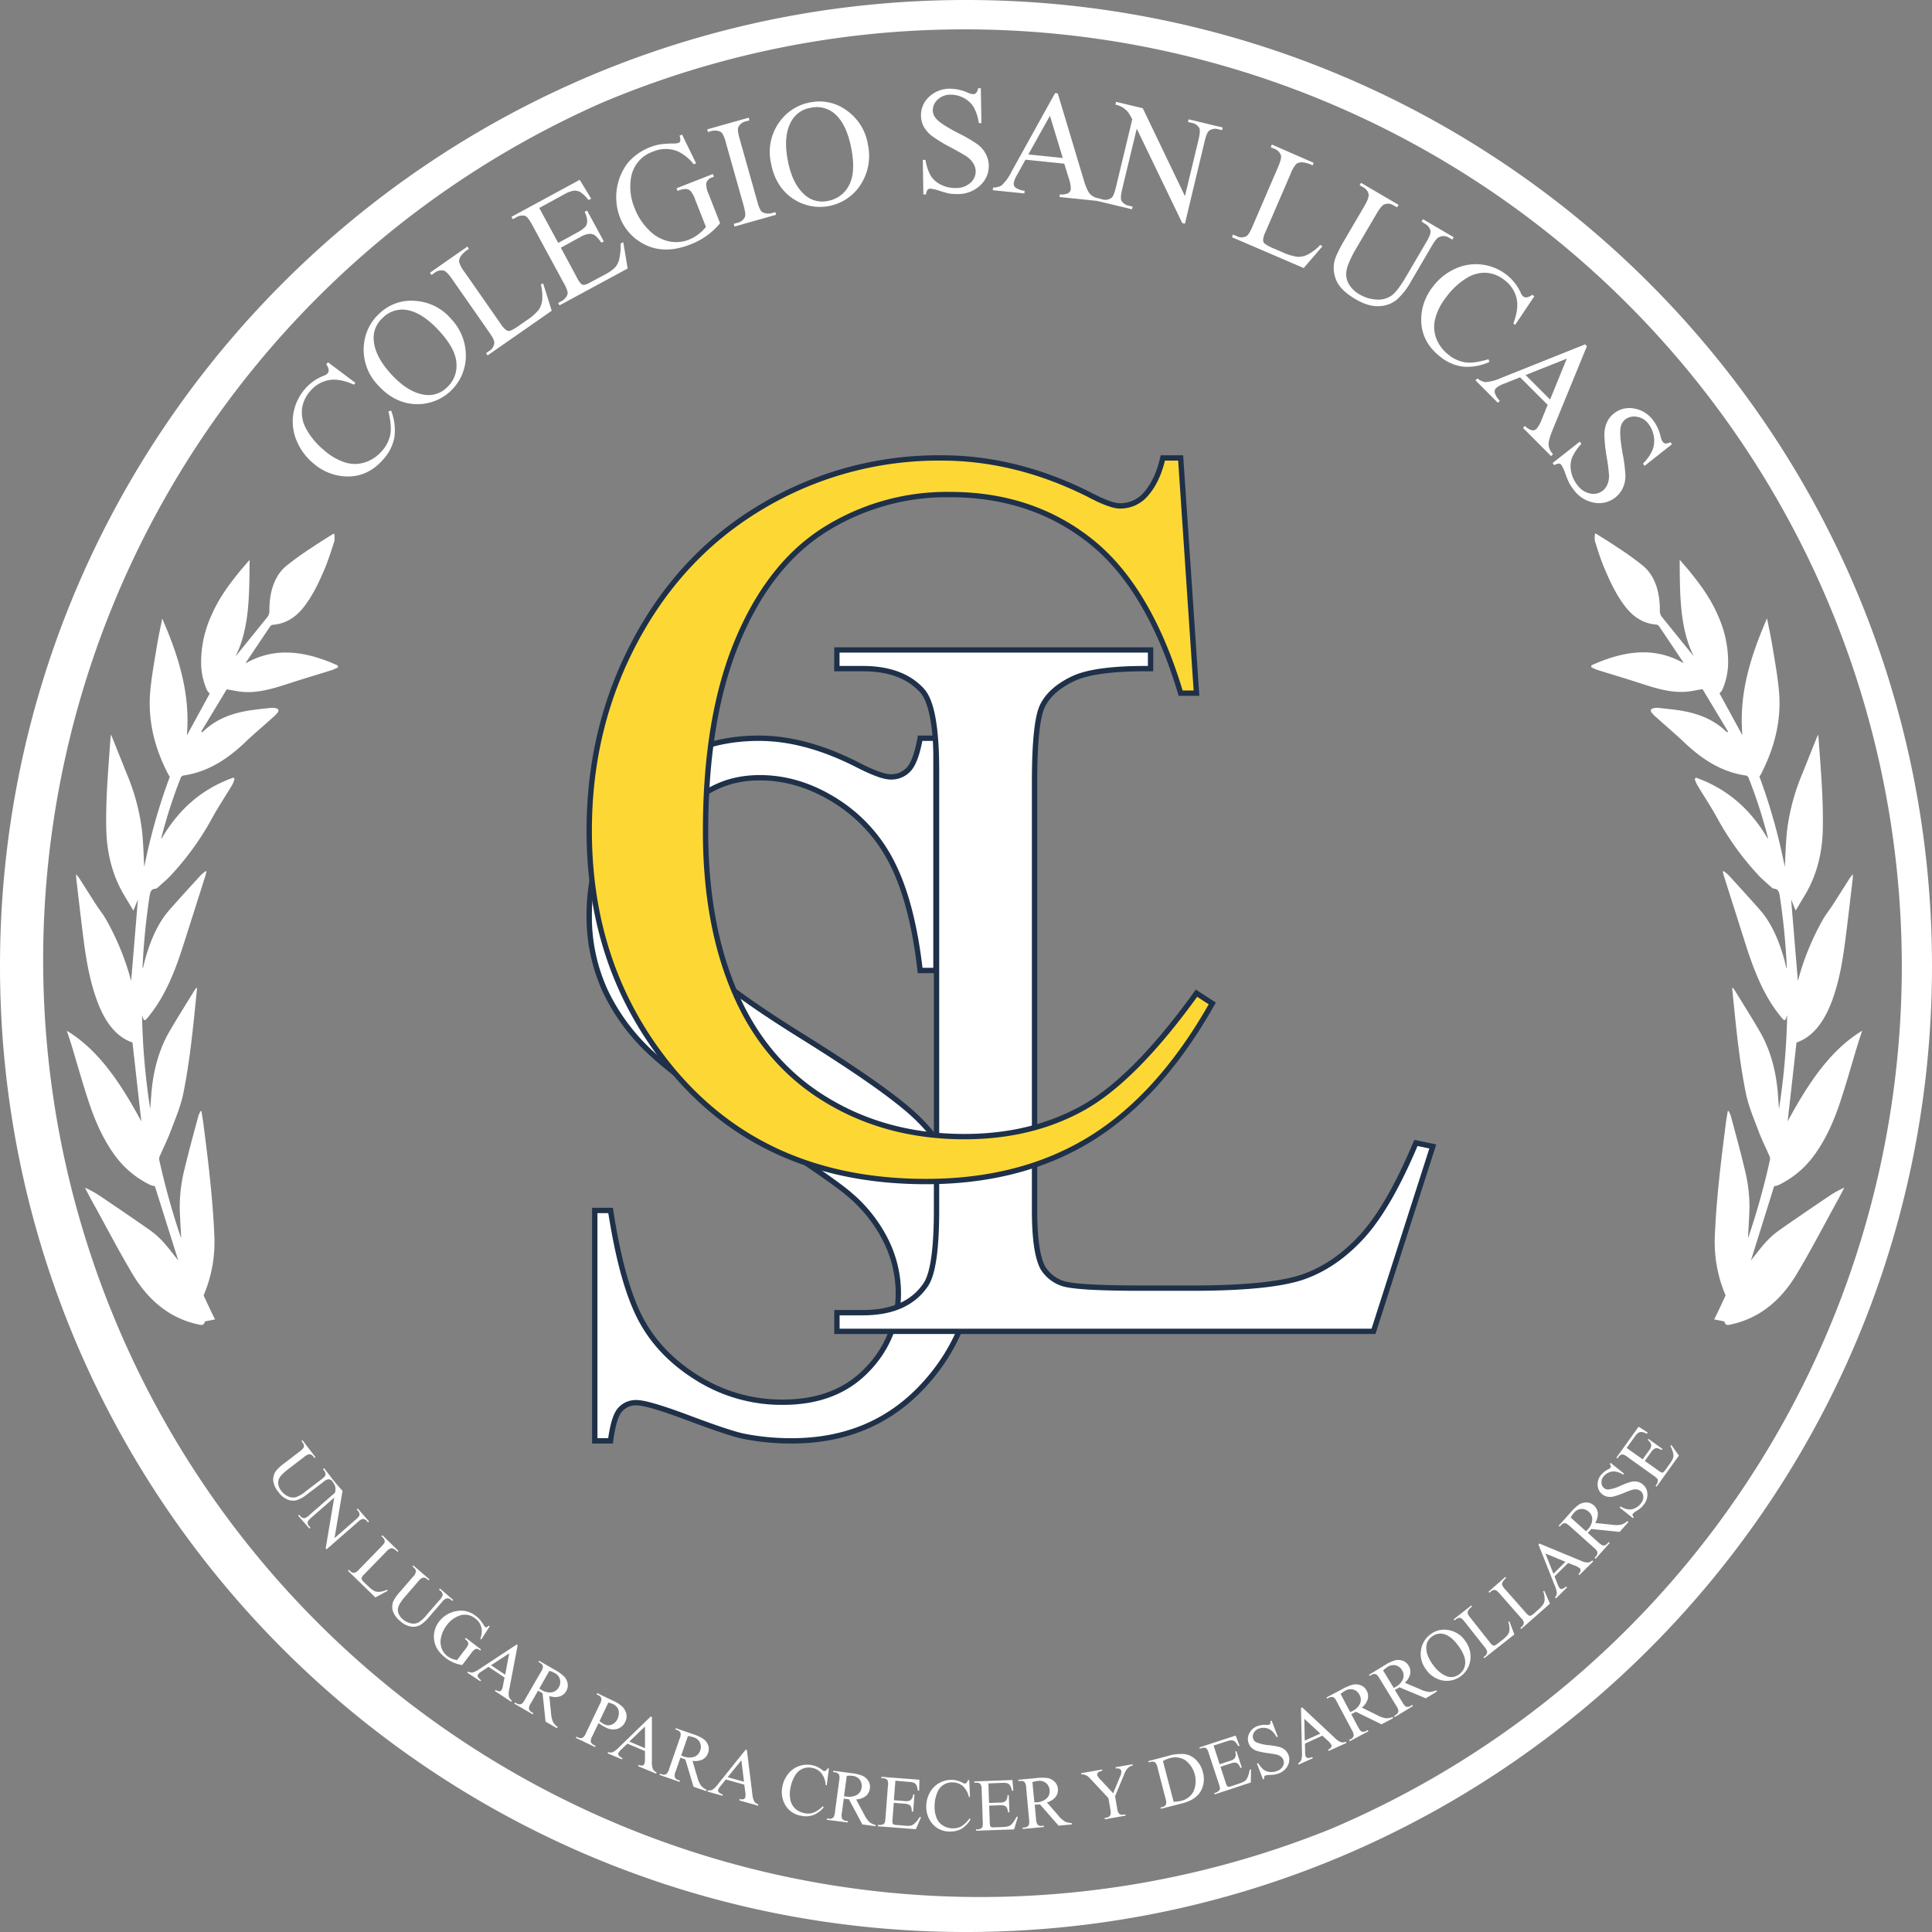 <svg id="Capa_1" data-name="Capa 1" xmlns="http://www.w3.org/2000/svg" viewBox="0 0 723.72 723.72"><rect x="0" y="0" width="723.72" height="723.72" fill="#808080" stroke="none"/><defs><style>.cls-1,.cls-2{fill:#fff;}.cls-2,.cls-3{stroke:#1f3049;stroke-width:2px;}.cls-3{fill:#fdd835;}</style></defs><title>logo_footer</title><path class="cls-1" d="M361.86,11A351,351,0,0,1,498.43,685.15,351,351,0,0,1,225.29,38.57,348.72,348.72,0,0,1,361.86,11m0-11C162,0,0,162,0,361.86S162,723.72,361.86,723.72s361.86-162,361.86-361.86S561.71,0,361.86,0Z"/><path class="cls-2" d="M350.61,276.54v87h-5.93q-2.88-25.06-10.33-39.91a58.32,58.32,0,0,0-21.22-23.57q-13.78-8.72-28.51-8.72-16.65,0-27.55,11.78T246.18,330a34.81,34.81,0,0,0,6.89,21q9.93,13.92,47.25,37.12,30.42,18.94,41.56,29.05A69.48,69.48,0,0,1,359,441a71,71,0,0,1,6,28.77q0,28.58-19.14,49.27t-49.25,20.7a90.5,90.5,0,0,1-17.77-1.67q-5-.93-20.58-6.78t-19.78-5.84a7.83,7.83,0,0,0-6.33,2.78q-2.32,2.79-3.44,11.51H222.8v-86.3h5.93q4.16,27.09,11.21,40.55t21.54,22.36a59.54,59.54,0,0,0,31.79,8.91q20,0,31.63-12.25A40.66,40.66,0,0,0,336.51,484a44.25,44.25,0,0,0-4.4-18.75,54.19,54.19,0,0,0-13.7-17.63Q312.17,442.1,284.3,424t-39.64-28.86a75.83,75.83,0,0,1-17.86-23.76,66.64,66.64,0,0,1-6.08-28.58q0-27.1,17.94-46.68t45.64-19.58q17.29,0,36.68,9.84,9,4.64,12.65,4.64a8.85,8.85,0,0,0,6.81-2.88q2.64-2.88,4.24-11.6Z"/><path class="cls-2" d="M530.4,428.14l6.32,1.32-22.21,69.26h-201v-7h9.76q16.47,0,23.55-10.53,4-6,4-27.86V288.68q0-23.91-5.36-29.93-7.47-8.28-22.21-8.28h-9.76v-7H431v7q-20.67-.19-29,3.76t-11.4,10q-3.06,6-3.06,28.79V453.36q0,15.63,3.06,21.46a13.67,13.67,0,0,0,7.09,5.83q4.78,1.89,29.87,1.88h19q29.86,0,41.93-4.33t22-15.34Q520.43,451.85,530.4,428.14Z"/><path class="cls-1" d="M122.87,135.71l10.28,7.72-.56.66q-5.49-2.46-9.5-1.69a12,12,0,0,0-6.93,4.16,12.42,12.42,0,0,0-3,6.39,12.61,12.61,0,0,0,1.48,7.59,27.18,27.18,0,0,0,6.73,8.09,22.05,22.05,0,0,0,7.79,4.56,12.3,12.3,0,0,0,7.59,0,14.22,14.22,0,0,0,6.44-4.39,13.1,13.1,0,0,0,3-5.94q.64-3.15-.69-8.76l1-.29a19.76,19.76,0,0,1,1.26,9.83,16.77,16.77,0,0,1-4.1,8.34q-6.13,7.09-14.76,6.46a19.91,19.91,0,0,1-11.74-5.06,21.71,21.71,0,0,1-6.21-8.7,18.45,18.45,0,0,1-1-10.07,18.88,18.88,0,0,1,4.37-9,17.6,17.6,0,0,1,6.79-4.8,4.33,4.33,0,0,0,1.55-.87,1.84,1.84,0,0,0,.46-1.33,4.41,4.41,0,0,0-.91-2.15Z"/><path class="cls-1" d="M142.52,117.08a17.11,17.11,0,0,1,13.21-4.36A19.27,19.27,0,0,1,169,119.48a19.87,19.87,0,0,1,5.5,14.25,18.13,18.13,0,0,1-19.42,17.63q-7.65-.57-13.52-7.12a19.07,19.07,0,0,1-5.25-15A18,18,0,0,1,142.52,117.08Zm1,1.86a10,10,0,0,0-3.54,8.23q.28,6,6.31,12.73,6.18,6.87,12.45,7.94a9.75,9.75,0,0,0,8.49-2.54,10.92,10.92,0,0,0,3.76-9q-.19-5.4-6.16-12-6.47-7.2-12.49-8.2A10.31,10.31,0,0,0,143.49,118.94Z"/><path class="cls-1" d="M202.59,106.52l.87-.36,3.21,10.24-24,16.73-.59-.84,1.16-.82a3.79,3.79,0,0,0,1.92-3.23c0-.71-.65-2-1.88-3.72l-13.94-20c-1.35-1.93-2.4-3-3.17-3.18a4.14,4.14,0,0,0-3.35.84l-1.16.82-.59-.85,14-9.78.59.85a10.37,10.37,0,0,0-3.14,2.87,3.36,3.36,0,0,0-.51,2.15,12.27,12.27,0,0,0,2.07,3.75l13.57,19.45a7.7,7.7,0,0,0,2.18,2.34,2,2,0,0,0,1.34.12,17.86,17.86,0,0,0,3.72-2.26l2.26-1.57a20,20,0,0,0,4.63-4,7.88,7.88,0,0,0,1.33-3.69A18.54,18.54,0,0,0,202.59,106.52Z"/><path class="cls-1" d="M202,77.91,209.12,91l7.29-4q2.85-1.53,3.33-2.91.66-1.81-.73-4.73l.91-.49,6.26,11.54-.91.5a13.77,13.77,0,0,0-2.37-2.74,3.45,3.45,0,0,0-2.17-.56,8.3,8.3,0,0,0-3.35,1.18l-7.29,4L216,103.75a11,11,0,0,0,1.65,2.57,1.71,1.71,0,0,0,1.09.39,4.74,4.74,0,0,0,2-.73l5.62-3a17.17,17.17,0,0,0,3.88-2.61,7,7,0,0,0,1.61-2.86,21.7,21.7,0,0,0,.63-6.26l1-.53,1.64,9.87L209.57,114.4l-.49-.91,1.17-.64a5.2,5.2,0,0,0,1.93-1.77,2.3,2.3,0,0,0,.42-1.75,13,13,0,0,0-1.45-3.35L199.46,84.42q-1.71-3.17-2.74-3.55a4.31,4.31,0,0,0-3.47.62l-1.17.63-.49-.9,25.57-13.86,4.3,7.07-1,.51a13.11,13.11,0,0,0-3.09-3,4.47,4.47,0,0,0-2.65-.49,12.56,12.56,0,0,0-3.65,1.5Z"/><path class="cls-1" d="M255.51,50.44l5.25,10.74-.91.36a16.25,16.25,0,0,0-6-4.86,12,12,0,0,0-9.25.12,12.31,12.31,0,0,0-8.13,9.31,20.5,20.5,0,0,0,1.25,11.83,22.91,22.91,0,0,0,5.54,8.41,14.62,14.62,0,0,0,7.47,4.09,13.13,13.13,0,0,0,7.22-.61,15.19,15.19,0,0,0,3.56-2,15.93,15.93,0,0,0,2.93-2.82l-4-10.16a10.1,10.1,0,0,0-1.76-3.3,2.94,2.94,0,0,0-1.73-.76,7.84,7.84,0,0,0-3.13.73l-.39-1,13.61-5.33.38,1-.65.25a3.12,3.12,0,0,0-2.24,2.44,9.61,9.61,0,0,0,1,4l4.21,10.76a28.33,28.33,0,0,1-5,4.66,27.7,27.7,0,0,1-6.16,3.28q-10.19,4-18-.48a18.73,18.73,0,0,1-8.38-9.74,21.21,21.21,0,0,1,3-20.38A21,21,0,0,1,247,54.13a33.86,33.86,0,0,1,5-.37,7.27,7.27,0,0,0,2.15-.22,1.09,1.09,0,0,0,.67-.78,3.7,3.7,0,0,0-.27-1.94Z"/><path class="cls-1" d="M290.44,79.46l.28,1-15.57,4.39-.28-1,1.29-.37a4,4,0,0,0,2.9-2.23c.27-.69.09-2.13-.52-4.31l-6.62-23.46a12.58,12.58,0,0,0-1.38-3.55,2.56,2.56,0,0,0-1.42-.84,5.28,5.28,0,0,0-2.65,0l-1.28.37-.28-1,15.56-4.39.28,1-1.31.38a4,4,0,0,0-2.87,2.22c-.29.7-.12,2.14.49,4.32l6.62,23.46a12.58,12.58,0,0,0,1.38,3.55,2.48,2.48,0,0,0,1.45.83,5.06,5.06,0,0,0,2.62,0Z"/><path class="cls-1" d="M303.87,38.29a17.11,17.11,0,0,1,13.51,3.25,19.26,19.26,0,0,1,7.76,12.76,19.81,19.81,0,0,1-2.83,15,18.13,18.13,0,0,1-25.8,4.76q-6.19-4.51-7.74-13.17a19.09,19.09,0,0,1,3.44-15.52A18.07,18.07,0,0,1,303.87,38.29Zm-.17,2.09a10,10,0,0,0-7.33,5.13q-2.94,5.28-1.35,14.15,1.64,9.11,6.4,13.31A9.74,9.74,0,0,0,310,75.28a10.94,10.94,0,0,0,7.91-5.63Q320.58,65,319,56.17q-1.71-9.54-6.3-13.55A10.28,10.28,0,0,0,303.7,40.38Z"/><path class="cls-1" d="M367.42,33.05l.22,13.06h-1a16.27,16.27,0,0,0-1.9-5.95A9.32,9.32,0,0,0,361,36.69a10.25,10.25,0,0,0-5-1.22,6.7,6.7,0,0,0-4.75,1.84,5.37,5.37,0,0,0-1.83,4,4.76,4.76,0,0,0,1.25,3.13q1.75,2.05,8.3,5.43a58,58,0,0,1,7.29,4.24,10.65,10.65,0,0,1,3,3.53A9.57,9.57,0,0,1,370.4,62a9.76,9.76,0,0,1-3.21,7.44,12,12,0,0,1-8.5,3.25,19.16,19.16,0,0,1-3.1-.2,35.21,35.21,0,0,1-3.59-1,15.61,15.61,0,0,0-3.45-.82,1.43,1.43,0,0,0-1.09.43,3.25,3.25,0,0,0-.57,1.74h-1l-.21-12.94h1a18.2,18.2,0,0,0,2,6,9.39,9.39,0,0,0,3.8,3.29,11.55,11.55,0,0,0,5.55,1.24,7.79,7.79,0,0,0,5.46-1.92,5.66,5.66,0,0,0,2-4.37,6,6,0,0,0-.81-2.8,8.54,8.54,0,0,0-2.42-2.61c-.74-.54-2.73-1.69-6-3.45a57.66,57.66,0,0,1-7-4.22,11.65,11.65,0,0,1-3.16-3.51A8.82,8.82,0,0,1,345,43.35a9.28,9.28,0,0,1,3-7.05,11.1,11.1,0,0,1,7.88-3.06,16.06,16.06,0,0,1,6.4,1.37,6.41,6.41,0,0,0,2.21.66,1.67,1.67,0,0,0,1.17-.45,3.32,3.32,0,0,0,.71-1.75Z"/><path class="cls-1" d="M398.67,61.32l-14.53-1.5L381,65.49a9.5,9.5,0,0,0-1.28,3.17,1.9,1.9,0,0,0,.66,1.59,7.23,7.23,0,0,0,3.45,1.21l-.11,1-11.82-1.21.11-1a6.42,6.42,0,0,0,3.15-.76,17.32,17.32,0,0,0,3.69-5.08l16.38-29.54,1,.1L406,67.53q1.18,3.93,2.36,5.18a5.84,5.84,0,0,0,3.45,1.63l-.1,1-14.81-1.53.1-1a5.59,5.59,0,0,0,3.11-.44,1.93,1.93,0,0,0,1-1.47,11.82,11.82,0,0,0-.71-4Zm-.56-2.13L393.3,43.36l-8.09,14.5Z"/><path class="cls-1" d="M418.07,38.15l10,2.39,15.81,32.92,5.09-21.16c.54-2.26.63-3.72.26-4.4A4.11,4.11,0,0,0,446.3,46L445,45.69l.24-1L458,47.76l-.24,1-1.3-.31a3.85,3.85,0,0,0-3.64.61c-.54.49-1.05,1.76-1.55,3.81L443.87,83.8l-1-.23L425.82,48.2l-5.44,22.59c-.54,2.26-.64,3.72-.29,4.4a4.23,4.23,0,0,0,2.9,1.9l1.29.31-.24,1-12.77-3.07.24-1,1.27.3a3.87,3.87,0,0,0,3.67-.6c.54-.49,1.05-1.76,1.55-3.81l6.14-25.52a17.78,17.78,0,0,0-1.83-3,9.35,9.35,0,0,0-2.16-1.7,9,9,0,0,0-2.32-.81Z"/><path class="cls-1" d="M494.58,91.74l.77.54-7,8.13L461.49,88.86l.41-1,1.3.57A3.8,3.8,0,0,0,467,88.4c.6-.39,1.32-1.58,2.17-3.56l9.63-22.36q1.39-3.25,1-4.38a4.11,4.11,0,0,0-2.48-2.4l-1.3-.56.4-1L492.11,61l-.41.95a10.37,10.37,0,0,0-4.09-1.16,3.38,3.38,0,0,0-2.1.7,12.07,12.07,0,0,0-2.1,3.74L474,87a7.78,7.78,0,0,0-.85,3.09,2,2,0,0,0,.61,1.2,18,18,0,0,0,3.88,2l2.53,1.09a20.1,20.1,0,0,0,5.85,1.82,7.92,7.92,0,0,0,3.84-.82A18.41,18.41,0,0,0,494.58,91.74Z"/><path class="cls-1" d="M532.5,83l.52-.89,11.53,6.75-.52.89-1.23-.71a3.8,3.8,0,0,0-3.89-.13c-.63.3-1.48,1.36-2.54,3.17l-7.73,13.21a26.92,26.92,0,0,1-5.43,7,11,11,0,0,1-6.53,2.39q-4,.27-8.88-2.6-5.32-3.12-7-6.59a11.59,11.59,0,0,1-1-7.26q.48-2.6,3.93-8.47l7.46-12.73q1.76-3,1.47-4.43a3.92,3.92,0,0,0-2.13-2.5l-1.22-.72.52-.89,14.07,8.25-.52.89L522.12,77a3.75,3.75,0,0,0-3.62-.41c-.74.34-1.64,1.42-2.71,3.25L507.47,94a37.44,37.44,0,0,0-2.2,4.55,10.69,10.69,0,0,0-1,4.56,7.88,7.88,0,0,0,1.31,3.8,10.57,10.57,0,0,0,3.69,3.36,13.59,13.59,0,0,0,6.53,1.95,8.63,8.63,0,0,0,5.54-1.55q2.19-1.64,5.23-6.82l7.73-13.18c1.19-2,1.71-3.44,1.56-4.21a4.07,4.07,0,0,0-2.17-2.69Z"/><path class="cls-1" d="M574.74,111l-7.17,10.68-.68-.53q2.16-5.61,1.17-9.57a11.92,11.92,0,0,0-4.53-6.7A12.5,12.5,0,0,0,557,102.2a12.65,12.65,0,0,0-7.49,1.9,27.1,27.1,0,0,0-7.73,7.15,22,22,0,0,0-4.12,8,12.29,12.29,0,0,0,.38,7.58,14.34,14.34,0,0,0,4.74,6.19,13.09,13.09,0,0,0,6.09,2.72c2.12.31,5-.07,8.71-1.17l.34,1a19.81,19.81,0,0,1-9.75,1.79,16.76,16.76,0,0,1-8.54-3.65q-7.43-5.73-7.25-14.39a19.93,19.93,0,0,1,4.42-12,21.57,21.57,0,0,1,8.35-6.67,18.32,18.32,0,0,1,10-1.54,18.76,18.76,0,0,1,9.27,3.87,18,18,0,0,1,5.16,6.52,4.26,4.26,0,0,0,.94,1.5,1.84,1.84,0,0,0,1.36.39,4.4,4.4,0,0,0,2.09-1Z"/><path class="cls-1" d="M579.75,151.66l-10.33-10.33-6,2.4a9.13,9.13,0,0,0-3,1.66,1.88,1.88,0,0,0-.5,1.65,7.28,7.28,0,0,0,1.91,3.11l-.73.73-8.4-8.41.73-.72a6.42,6.42,0,0,0,2.93,1.39,17.1,17.1,0,0,0,6.06-1.61L593.76,129l.69.69-12.91,31.49q-1.54,3.8-1.43,5.51a5.88,5.88,0,0,0,1.65,3.44l-.72.73L570.5,160.28l.73-.73a5.6,5.6,0,0,0,2.69,1.63,2,2,0,0,0,1.66-.54,11.55,11.55,0,0,0,1.95-3.53Zm.91-2,6.25-15.31-15.43,6.14Z"/><path class="cls-1" d="M626.32,166.4l-10.25,8.09-.63-.81a16.42,16.42,0,0,0,3.58-5.12,9.37,9.37,0,0,0,.49-5.08,10.22,10.22,0,0,0-2-4.7,6.68,6.68,0,0,0-4.35-2.66,5.38,5.38,0,0,0-4.33,1,4.82,4.82,0,0,0-1.73,2.89c-.38,1.77-.13,5.06.72,9.89a56,56,0,0,1,1.06,8.37,10.54,10.54,0,0,1-1,4.56,9.49,9.49,0,0,1-2.74,3.49,9.8,9.8,0,0,1-7.86,2,12,12,0,0,1-7.74-4.8,18.36,18.36,0,0,1-1.72-2.58,34,34,0,0,1-1.42-3.43,15.67,15.67,0,0,0-1.44-3.24,1.43,1.43,0,0,0-1-.61,3.29,3.29,0,0,0-1.72.6l-.64-.81,10.16-8,.63.81a18.37,18.37,0,0,0-3.56,5.3,9.38,9.38,0,0,0-.31,5,11.57,11.57,0,0,0,2.37,5.16,7.84,7.84,0,0,0,4.85,3.17,5.69,5.69,0,0,0,4.66-1.1,6,6,0,0,0,1.73-2.34,8.29,8.29,0,0,0,.6-3.51,68.11,68.11,0,0,0-.89-6.85A57.54,57.54,0,0,1,601,163a11.67,11.67,0,0,1,.87-4.64,9,9,0,0,1,2.71-3.49A9.29,9.29,0,0,1,612,153a11.11,11.11,0,0,1,7.22,4.4,16,16,0,0,1,2.79,5.92,6.52,6.52,0,0,0,.82,2.16,1.65,1.65,0,0,0,1.07.66,3.52,3.52,0,0,0,1.82-.5Z"/><path class="cls-1" d="M121,550.28l.4-.31,4,5.21-.4.31-.42-.56a1.88,1.88,0,0,0-1.75-.77,4.17,4.17,0,0,0-1.74,1l-6,4.57a13.17,13.17,0,0,1-3.77,2.19,5.45,5.45,0,0,1-3.42-.12,7.69,7.69,0,0,1-3.55-2.83,8.3,8.3,0,0,1-2-4.3,5.75,5.75,0,0,1,.89-3.49,16.08,16.08,0,0,1,3.36-3.12l5.75-4.41c.9-.69,1.4-1.27,1.49-1.74a1.93,1.93,0,0,0-.5-1.53l-.42-.56.4-.3,4.87,6.36-.4.3-.43-.56a1.85,1.85,0,0,0-1.58-.86,4,4,0,0,0-1.83,1l-6.42,4.91a18.47,18.47,0,0,0-1.84,1.66,5.22,5.22,0,0,0-1.29,1.89,3.92,3.92,0,0,0-.11,2,5.18,5.18,0,0,0,1.06,2.22,6.69,6.69,0,0,0,2.61,2.1,4.25,4.25,0,0,0,2.8.32,11.59,11.59,0,0,0,3.65-2.13l6-4.57c.92-.7,1.41-1.24,1.49-1.62a2,2,0,0,0-.49-1.63Z"/><path class="cls-1" d="M125,554.7l3.31,3.79-3,17.69,8-7c.86-.75,1.31-1.31,1.36-1.69a2.05,2.05,0,0,0-.62-1.58l-.43-.48.38-.34,4.25,4.86-.38.34-.43-.5a1.91,1.91,0,0,0-1.64-.79,4.26,4.26,0,0,0-1.7,1.09l-11.77,10.28L122,580l3.2-19-8.59,7.51c-.86.75-1.32,1.31-1.37,1.68a2.08,2.08,0,0,0,.62,1.59l.43.49-.38.33-4.24-4.86.38-.33.42.48a1.88,1.88,0,0,0,1.64.8,4.13,4.13,0,0,0,1.7-1.08l9.71-8.49a8.67,8.67,0,0,0,.14-1.74,4.62,4.62,0,0,0-.39-1.29,4.07,4.07,0,0,0-.7-1Z"/><path class="cls-1" d="M145,595.51l.26.38-4.65,2.5-10.29-10,.36-.36.5.48a1.86,1.86,0,0,0,1.74.63,4.5,4.5,0,0,0,1.61-1.25l8.35-8.58c.8-.83,1.22-1.43,1.24-1.82a2,2,0,0,0-.72-1.54l-.5-.48.35-.37,6,5.86-.35.36a5.18,5.18,0,0,0-1.68-1.25,1.72,1.72,0,0,0-1.09,0,6.22,6.22,0,0,0-1.61,1.35l-8.13,8.35a3.94,3.94,0,0,0-.93,1.27,1,1,0,0,0,.07.65,8.71,8.71,0,0,0,1.43,1.59l1,.94A9.64,9.64,0,0,0,140.3,596a3.8,3.8,0,0,0,1.9.29A9.13,9.13,0,0,0,145,595.51Z"/><path class="cls-1" d="M164.44,595.42l.33-.38,5,4.29-.33.38-.53-.46a1.88,1.88,0,0,0-1.87-.4,4.15,4.15,0,0,0-1.5,1.3l-4.92,5.69a13.19,13.19,0,0,1-3.25,2.91,5.4,5.4,0,0,1-3.37.57,7.69,7.69,0,0,1-4.05-2.05,8.26,8.26,0,0,1-2.8-3.81,5.66,5.66,0,0,1,.16-3.59,15.49,15.49,0,0,1,2.66-3.74l4.74-5.49a3.7,3.7,0,0,0,1.11-2,2,2,0,0,0-.81-1.4l-.52-.46.33-.38,6.06,5.24-.33.38-.54-.46a1.85,1.85,0,0,0-1.72-.53,4.08,4.08,0,0,0-1.6,1.33l-5.28,6.11a18.63,18.63,0,0,0-1.47,2,5.3,5.3,0,0,0-.88,2.12,4,4,0,0,0,.29,1.95,5.25,5.25,0,0,0,1.49,2,6.7,6.7,0,0,0,3,1.53,4.24,4.24,0,0,0,2.81-.25,11.84,11.84,0,0,0,3.14-2.83l4.91-5.68a3.81,3.81,0,0,0,1.13-1.89,2,2,0,0,0-.81-1.49Z"/><path class="cls-1" d="M183.45,609.2l-3.16,4.95-.38-.29a7.87,7.87,0,0,0,.5-3.76,5.86,5.86,0,0,0-2.42-3.84,6,6,0,0,0-6-1,10.07,10.07,0,0,0-4.64,3.55,11.29,11.29,0,0,0-2.11,4.48,7.19,7.19,0,0,0,.21,4.18,6.39,6.39,0,0,0,2.1,2.87,7.51,7.51,0,0,0,1.74,1,7.73,7.73,0,0,0,1.93.51l3.24-4.27a4.88,4.88,0,0,0,.93-1.59,1.41,1.41,0,0,0-.13-.92,3.75,3.75,0,0,0-1.11-1.12l.32-.42,5.72,4.34-.32.42-.27-.21a1.52,1.52,0,0,0-1.59-.32,4.86,4.86,0,0,0-1.43,1.43l-3.43,4.52a13.57,13.57,0,0,1-3.22-.89,13.07,13.07,0,0,1-2.95-1.74q-4.29-3.24-4.43-7.67a9.23,9.23,0,0,1,1.94-6,10.48,10.48,0,0,1,9.3-4,9.35,9.35,0,0,1,4.55,2,9.92,9.92,0,0,1,1.37,1.24,17.23,17.23,0,0,1,1.43,2,3.9,3.9,0,0,0,.64.85.54.54,0,0,0,.5.07,1.77,1.77,0,0,0,.75-.61Z"/><path class="cls-1" d="M189,628.39l-6-4-2.66,1.75a4.59,4.59,0,0,0-1.28,1.09.94.94,0,0,0-.08.84,3.52,3.52,0,0,0,1.23,1.31l-.28.42-4.87-3.22.28-.42a3.29,3.29,0,0,0,1.55.39,8.5,8.5,0,0,0,2.76-1.37l13.86-9.13.4.27-3.13,16.42a6.88,6.88,0,0,0-.16,2.79,2.91,2.91,0,0,0,1.14,1.5l-.28.42-6.1-4,.28-.42a2.72,2.72,0,0,0,1.45.52,1,1,0,0,0,.75-.42,5.72,5.72,0,0,0,.59-1.89Zm.24-1.06,1.51-8-6.83,4.47Z"/><path class="cls-1" d="M208.65,647.38l-4.29-2.47-1.11-10.64c-.41-.22-.74-.4-1-.55l-.33-.19-.36-.23L198.88,638a3.81,3.81,0,0,0-.75,2.08,2,2,0,0,0,1.05,1.3l.63.36-.26.44-6.88-4,.25-.44.61.35a1.88,1.88,0,0,0,1.84.18,4.4,4.4,0,0,0,1.25-1.6l6-10.38a3.74,3.74,0,0,0,.76-2.07,2,2,0,0,0-1.08-1.31l-.6-.35.25-.44,5.85,3.37a16.48,16.48,0,0,1,3.56,2.55,5,5,0,0,1,1.27,2.56,4.15,4.15,0,0,1-.53,2.88,4.31,4.31,0,0,1-2.45,2,6.25,6.25,0,0,1-3.88-.18l.66,6.52a9.65,9.65,0,0,0,.74,3.23,5.77,5.77,0,0,0,1.75,1.89ZM202,632.55l.39.23.27.17a6.07,6.07,0,0,0,4,1,3.73,3.73,0,0,0,2.63-1.86,3.75,3.75,0,0,0-1.49-5.37,11.17,11.17,0,0,0-2-.85Z"/><path class="cls-1" d="M224.22,645.45l-2.33,4.87a3.79,3.79,0,0,0-.59,2.13,2,2,0,0,0,1.16,1.22l.64.3-.22.46L215.71,651l.22-.45.63.3a1.85,1.85,0,0,0,1.85,0,4.34,4.34,0,0,0,1.11-1.69l5.17-10.81a3.91,3.91,0,0,0,.6-2.12,2,2,0,0,0-1.17-1.22l-.63-.3.22-.46,6.13,2.93a11.81,11.81,0,0,1,3.32,2.16,5.36,5.36,0,0,1,1.44,2.6,4.47,4.47,0,0,1-.36,3,4.84,4.84,0,0,1-2.94,2.68,5.85,5.85,0,0,1-4.43-.54,11,11,0,0,1-1.27-.71C225.16,646.15,224.7,645.82,224.22,645.45Zm.34-.7c.39.29.75.53,1.07.74a7.74,7.74,0,0,0,.83.47,3.27,3.27,0,0,0,2.69.07,4,4,0,0,0,2.16-2.13,5.06,5.06,0,0,0,.52-2.23,3.39,3.39,0,0,0-.59-2,4.1,4.1,0,0,0-1.63-1.34,8.1,8.1,0,0,0-1.73-.54Z"/><path class="cls-1" d="M241.61,655.94,235,653.16l-2.29,2.21a4.69,4.69,0,0,0-1.06,1.31,1,1,0,0,0,.09.85,3.5,3.5,0,0,0,1.44,1.05l-.19.47-5.38-2.26.19-.46a3.22,3.22,0,0,0,1.59.09,8.5,8.5,0,0,0,2.46-1.87L243.75,643l.45.18,0,16.72a7.18,7.18,0,0,0,.37,2.77,2.87,2.87,0,0,0,1.4,1.26l-.2.47L239,661.58l.19-.47a2.79,2.79,0,0,0,1.52.24.94.94,0,0,0,.66-.56,5.56,5.56,0,0,0,.23-2Zm0-1.08v-8.13l-5.87,5.66Z"/><path class="cls-1" d="M264.47,670.93l-4.67-1.62-3.08-10.25c-.45-.14-.81-.25-1.08-.35l-.36-.13-.4-.16-1.77,5.09a3.79,3.79,0,0,0-.35,2.18,2,2,0,0,0,1.27,1.08l.69.24-.17.47-7.5-2.61.17-.47.66.23a1.89,1.89,0,0,0,1.84-.17,4.47,4.47,0,0,0,.93-1.81l3.93-11.31a3.7,3.7,0,0,0,.35-2.18,2,2,0,0,0-1.3-1.09l-.65-.23.16-.48,6.38,2.22a16.11,16.11,0,0,1,4,1.84,5,5,0,0,1,1.73,2.28,4.13,4.13,0,0,1,0,2.92,4.35,4.35,0,0,1-2,2.44,6.26,6.26,0,0,1-3.85.54l1.87,6.28a9.52,9.52,0,0,0,1.33,3,5.79,5.79,0,0,0,2.08,1.54Zm-9.3-13.32.42.15.29.11a6,6,0,0,0,4.16.23,3.67,3.67,0,0,0,2.23-2.32,3.73,3.73,0,0,0-2.46-5,11.23,11.23,0,0,0-2.11-.46Z"/><path class="cls-1" d="M278.81,668.52l-6.92-1.93-2,2.48a4.78,4.78,0,0,0-.88,1.43,1,1,0,0,0,.19.83,3.66,3.66,0,0,0,1.57.87l-.14.48L265,671.11l.13-.48a3.24,3.24,0,0,0,1.6-.11,8.49,8.49,0,0,0,2.2-2.16l10.39-12.94.46.13,2.06,16.59a7,7,0,0,0,.72,2.71,2.83,2.83,0,0,0,1.54,1.07l-.14.49-7.05-2,.14-.48a2.77,2.77,0,0,0,1.54,0,.93.93,0,0,0,.58-.63,5.55,5.55,0,0,0,0-2Zm-.1-1.07-1-8.07-5.13,6.35Z"/><path class="cls-1" d="M310.5,662.51l-.8,6.27-.41-.08a7.89,7.89,0,0,0-1.6-4.46,5.86,5.86,0,0,0-3.46-2,5.83,5.83,0,0,0-6.33,2.77,13.27,13.27,0,0,0-1.81,4.84,10.7,10.7,0,0,0,0,4.43,6.12,6.12,0,0,0,1.84,3.25,7,7,0,0,0,3.44,1.67,6.43,6.43,0,0,0,3.28-.15,10.48,10.48,0,0,0,3.56-2.43l.37.35a9.74,9.74,0,0,1-3.89,2.93,8.13,8.13,0,0,1-4.55.28,8.33,8.33,0,0,1-6.35-4.72,9.77,9.77,0,0,1-.71-6.24,10.7,10.7,0,0,1,2.2-4.76,8.87,8.87,0,0,1,4-2.88,9.23,9.23,0,0,1,4.92-.35,8.86,8.86,0,0,1,3.71,1.73,2,2,0,0,0,.74.45.87.87,0,0,0,.68-.13,2.23,2.23,0,0,0,.7-.91Z"/><path class="cls-1" d="M327.94,684.08l-4.9-.66L318,674l-1.13-.12-.38-.06-.41-.07-.72,5.34a3.86,3.86,0,0,0,.09,2.2,2,2,0,0,0,1.47.8l.71.1-.06.5-7.88-1,.07-.5.69.09a1.88,1.88,0,0,0,1.77-.54,4.23,4.23,0,0,0,.55-1.95l1.59-11.87a3.72,3.72,0,0,0-.09-2.21,2,2,0,0,0-1.49-.8l-.69-.1.07-.5,6.69.9a16.44,16.44,0,0,1,4.26,1,5,5,0,0,1,2.15,1.89,4.15,4.15,0,0,1,.6,2.86,4.3,4.3,0,0,1-1.5,2.79,6.29,6.29,0,0,1-3.66,1.31l3.09,5.78a9.69,9.69,0,0,0,1.91,2.71,5.66,5.66,0,0,0,2.34,1.08Zm-11.78-11.2.45.07.31,0a6,6,0,0,0,4.11-.61,3.67,3.67,0,0,0,1.73-2.72,3.79,3.79,0,0,0-.71-2.94,3.86,3.86,0,0,0-2.7-1.46,12.23,12.23,0,0,0-2.16,0Z"/><path class="cls-1" d="M335.41,667.05l-.56,7.3,4.06.32a3.32,3.32,0,0,0,2.15-.32,3,3,0,0,0,1-2.15l.51,0-.5,6.44-.5,0a7,7,0,0,0-.25-1.76,1.71,1.71,0,0,0-.75-.81,4.11,4.11,0,0,0-1.7-.41l-4.06-.31-.46,6.09a5.38,5.38,0,0,0,0,1.5.88.88,0,0,0,.35.46,2.45,2.45,0,0,0,1,.23l3.14.24a8.5,8.5,0,0,0,2.29,0,3.33,3.33,0,0,0,1.43-.76,10.44,10.44,0,0,0,1.93-2.41l.54,0-1.95,4.51-14.24-1.09,0-.5.65,0a2.65,2.65,0,0,0,1.27-.22,1.2,1.2,0,0,0,.64-.61,6.85,6.85,0,0,0,.29-1.78l.92-12a3.94,3.94,0,0,0-.19-2.2,2.1,2.1,0,0,0-1.59-.67l-.65-.05,0-.5,14.24,1.09-.11,4.06-.53,0a6,6,0,0,0-.48-2,2.12,2.12,0,0,0-1-.91,6.08,6.08,0,0,0-1.91-.35Z"/><path class="cls-1" d="M363.07,666.81l.29,6.31h-.42A8,8,0,0,0,360.6,669a5.89,5.89,0,0,0-3.74-1.32,5.84,5.84,0,0,0-5.76,3.81,13.21,13.21,0,0,0-1,5.08,10.77,10.77,0,0,0,.72,4.38,6,6,0,0,0,2.37,2.88,7,7,0,0,0,3.67,1.06,6.51,6.51,0,0,0,3.2-.71,10.4,10.4,0,0,0,3.1-3l.42.28a9.69,9.69,0,0,1-3.33,3.56,8.26,8.26,0,0,1-4.44,1.06,8.35,8.35,0,0,1-7.06-3.56,9.84,9.84,0,0,1-1.77-6,10.65,10.65,0,0,1,1.35-5.07,9,9,0,0,1,3.5-3.53,9.24,9.24,0,0,1,4.79-1.19,8.79,8.79,0,0,1,3.94,1.07,2.25,2.25,0,0,0,.82.32.91.91,0,0,0,.64-.25,2.06,2.06,0,0,0,.53-1Z"/><path class="cls-1" d="M370.24,668.06l.26,7.32,4.07-.14a3.33,3.33,0,0,0,2.1-.55,3.11,3.11,0,0,0,.72-2.25h.5l.23,6.45h-.5a6.91,6.91,0,0,0-.45-1.72,1.7,1.7,0,0,0-.83-.72,4.07,4.07,0,0,0-1.73-.21l-4.07.14.21,6.11a5.48,5.48,0,0,0,.17,1.49.82.82,0,0,0,.39.41,2.31,2.31,0,0,0,1.05.12l3.14-.11a8.7,8.7,0,0,0,2.27-.3,3.41,3.41,0,0,0,1.34-.91,10.54,10.54,0,0,0,1.64-2.62l.55,0-1.43,4.71-14.28.5,0-.5.66,0a2.73,2.73,0,0,0,1.23-.36,1.12,1.12,0,0,0,.57-.68,6.28,6.28,0,0,0,.09-1.79l-.42-12a4,4,0,0,0-.44-2.16,2.11,2.11,0,0,0-1.66-.49l-.65,0,0-.5,14.28-.51.35,4-.54,0a6.47,6.47,0,0,0-.7-2,2.21,2.21,0,0,0-1.06-.79,6.1,6.1,0,0,0-1.94-.14Z"/><path class="cls-1" d="M401.47,683.43l-4.93.45-7-8-1.13.13-.38,0-.43,0,.5,5.36a3.74,3.74,0,0,0,.58,2.13,1.93,1.93,0,0,0,1.6.46l.73-.07,0,.5-7.91.73,0-.5.69-.07a1.84,1.84,0,0,0,1.6-.91,4.32,4.32,0,0,0,.11-2l-1.1-11.93a3.83,3.83,0,0,0-.58-2.13,2.06,2.06,0,0,0-1.64-.45l-.69.07-.05-.51,6.73-.62a16,16,0,0,1,4.37,0,5,5,0,0,1,2.52,1.36,4.08,4.08,0,0,1,1.22,2.66,4.3,4.3,0,0,1-.83,3,6.32,6.32,0,0,1-3.28,2.09l4.3,4.94a9.59,9.59,0,0,0,2.47,2.22,5.74,5.74,0,0,0,2.52.54Zm-14-8.28.45,0,.32,0a6,6,0,0,0,3.87-1.51,3.65,3.65,0,0,0,1.08-3,3.87,3.87,0,0,0-1.34-2.71,4,4,0,0,0-3-.82,12.66,12.66,0,0,0-2.11.46Z"/><path class="cls-1" d="M417.86,662l6.37-1.11.09.5-.35.06a2.88,2.88,0,0,0-1,.49,4,4,0,0,0-1.07,1.1,11.81,11.81,0,0,0-1,2.13l-3.2,7.7.8,4.58a3.67,3.67,0,0,0,.75,2,2.07,2.07,0,0,0,1.71.29l.59-.1.09.49-7.76,1.36-.09-.5.65-.12a1.87,1.87,0,0,0,1.52-1,4.21,4.21,0,0,0,0-2l-.76-4.32-6.34-6.78a15.83,15.83,0,0,0-1.5-1.47,4.82,4.82,0,0,0-1.46-.58,1.77,1.77,0,0,0-.8,0l-.09-.5,7.81-1.36.09.5-.4.07a2.34,2.34,0,0,0-1.12.5,1,1,0,0,0-.37,1,4.3,4.3,0,0,0,1.12,1.61l4.84,5.22,2.6-6.26a4.27,4.27,0,0,0,.48-2,1.17,1.17,0,0,0-.31-.64,1.32,1.32,0,0,0-.64-.37,2.83,2.83,0,0,0-1.12,0Z"/><path class="cls-1" d="M434.86,677.57l-.13-.49.67-.17a1.87,1.87,0,0,0,1.43-1.15,4.35,4.35,0,0,0-.22-2l-3-11.58a3.84,3.84,0,0,0-.92-2A2,2,0,0,0,431,660l-.67.18-.13-.49,7.3-1.91a16.16,16.16,0,0,1,6.35-.69,7.52,7.52,0,0,1,4.17,2.15,9.7,9.7,0,0,1,2.57,4.59,9.33,9.33,0,0,1-.63,6.85c-1.22,2.32-3.56,3.93-7.05,4.84Zm4.78-2.64a13.52,13.52,0,0,0,2.91-.36,6.92,6.92,0,0,0,4.53-3.49A9.8,9.8,0,0,0,444,659.37a7.1,7.1,0,0,0-5.76-.78,12,12,0,0,0-2.61,1.1Z"/><path class="cls-1" d="M454.61,653.88l2.28,7,3.87-1.27a3.32,3.32,0,0,0,1.86-1.11,3,3,0,0,0,.07-2.35l.48-.16,2,6.13-.48.16a7.21,7.21,0,0,0-.91-1.53,1.68,1.68,0,0,0-1-.47,4.28,4.28,0,0,0-1.72.28l-3.87,1.27,1.9,5.8a5.16,5.16,0,0,0,.57,1.39.88.88,0,0,0,.49.29,2.4,2.4,0,0,0,1-.18l3-1a9.11,9.11,0,0,0,2.1-.92,3.33,3.33,0,0,0,1-1.25,10.53,10.53,0,0,0,.86-3l.52-.17-.08,4.92L455,672.18l-.15-.48.62-.2a2.64,2.64,0,0,0,1.08-.69A1.14,1.14,0,0,0,457,670a6.89,6.89,0,0,0-.41-1.75L452.8,656.8a3.93,3.93,0,0,0-1-1.95,2.09,2.09,0,0,0-1.73,0l-.62.2-.16-.48,13.58-4.44,1.46,3.8-.51.16a6.47,6.47,0,0,0-1.23-1.71,2.14,2.14,0,0,0-1.24-.47,6,6,0,0,0-1.9.4Z"/><path class="cls-1" d="M476.35,644.54l2.31,6-.47.18a8.06,8.06,0,0,0-1.88-2.43,4.59,4.59,0,0,0-2.32-1,5,5,0,0,0-2.5.27,3.37,3.37,0,0,0-1.88,1.66,2.63,2.63,0,0,0-.15,2.18,2.31,2.31,0,0,0,1.1,1.23,15.29,15.29,0,0,0,4.75,1.1,28.42,28.42,0,0,1,4.08.71,5.32,5.32,0,0,1,2,1.12,4.63,4.63,0,0,1,1.24,1.79,4.81,4.81,0,0,1-.22,4,5.92,5.92,0,0,1-3.37,2.94,8.84,8.84,0,0,1-1.46.43,14.72,14.72,0,0,1-1.82.17,7.38,7.38,0,0,0-1.73.21.71.71,0,0,0-.43.38,1.74,1.74,0,0,0,0,.9l-.47.18-2.29-5.93.47-.18a9.07,9.07,0,0,0,2,2.44,4.59,4.59,0,0,0,2.31.87,5.65,5.65,0,0,0,2.77-.36,3.86,3.86,0,0,0,2.19-1.82,2.8,2.8,0,0,0,.16-2.34,3,3,0,0,0-.85-1.16,4.24,4.24,0,0,0-1.56-.79c-.43-.12-1.54-.32-3.34-.57a27.49,27.49,0,0,1-3.93-.77,5.72,5.72,0,0,1-2.05-1.08,4.28,4.28,0,0,1-1.24-1.78,4.55,4.55,0,0,1,.19-3.76,5.45,5.45,0,0,1,3.11-2.75,8,8,0,0,1,3.18-.45,3.15,3.15,0,0,0,1.14-.07.8.8,0,0,0,.46-.4,1.69,1.69,0,0,0,0-.93Z"/><path class="cls-1" d="M495.36,650.16l-6.53,3,.06,3.19a4.72,4.72,0,0,0,.24,1.66,1,1,0,0,0,.68.51,3.59,3.59,0,0,0,1.76-.34l.21.46L486.46,661l-.21-.46a3.08,3.08,0,0,0,1.15-1.11,8.58,8.58,0,0,0,.31-3.06l-.37-16.59.44-.2L500,651a7,7,0,0,0,2.28,1.61,2.83,2.83,0,0,0,1.87-.16l.21.46-6.66,3-.21-.46a2.79,2.79,0,0,0,1.21-1,1,1,0,0,0,0-.86,5.88,5.88,0,0,0-1.28-1.51Zm-.76-.77-6-5.52.15,8.16Z"/><path class="cls-1" d="M521.88,643.61l-4.37,2.32-9.6-4.71-1,.55-.35.18-.38.18,2.52,4.76c.55,1,1,1.61,1.36,1.74a2,2,0,0,0,1.66-.2l.64-.34.24.44-7,3.73-.24-.45.62-.33A1.86,1.86,0,0,0,507.1,650a4.48,4.48,0,0,0-.69-1.91l-5.62-10.58q-.81-1.54-1.35-1.74a2,2,0,0,0-1.69.21l-.61.33-.24-.45,6-3.17a16.4,16.4,0,0,1,4.05-1.66,5,5,0,0,1,2.84.29,4.12,4.12,0,0,1,2.16,2,4.3,4.3,0,0,1,.4,3.14,6.3,6.3,0,0,1-2.21,3.19l5.87,2.9a9.53,9.53,0,0,0,3.13,1.09,5.79,5.79,0,0,0,2.54-.47Zm-16.09-2.24.4-.21.28-.14a6,6,0,0,0,3-2.89,3.63,3.63,0,0,0-.18-3.21,3.79,3.79,0,0,0-2.28-2,3.89,3.89,0,0,0-3.05.39,12.67,12.67,0,0,0-1.78,1.23Z"/><path class="cls-1" d="M538.31,633.61l-4.23,2.57-9.87-4.13c-.39.25-.7.46-1,.61l-.33.19-.38.21,2.81,4.6c.6,1,1.09,1.55,1.45,1.65a1.93,1.93,0,0,0,1.65-.29l.62-.38.26.43-6.78,4.13-.27-.43.6-.36a1.89,1.89,0,0,0,1-1.53,4.45,4.45,0,0,0-.8-1.87l-6.24-10.22c-.6-1-1.09-1.55-1.45-1.66a2,2,0,0,0-1.67.31l-.6.36-.26-.43,5.77-3.51a15.77,15.77,0,0,1,3.94-1.9,5,5,0,0,1,2.86.12,4.14,4.14,0,0,1,2.27,1.84,4.32,4.32,0,0,1,.59,3.11,6.3,6.3,0,0,1-2,3.32l6,2.55a9.31,9.31,0,0,0,3.19.9,5.63,5.63,0,0,0,2.5-.62Zm-16.2-1.29.38-.23a2.13,2.13,0,0,0,.28-.16,6,6,0,0,0,2.81-3.06,3.66,3.66,0,0,0-.37-3.2,3.79,3.79,0,0,0-2.4-1.84,3.9,3.9,0,0,0-3,.57,11.59,11.59,0,0,0-1.7,1.34Z"/><path class="cls-1" d="M536.15,612a8.39,8.39,0,0,1,6.7-1.33,9.42,9.42,0,0,1,6.08,4.1,9.72,9.72,0,0,1,1.82,7.28,8.91,8.91,0,0,1-10.53,7.42,9.75,9.75,0,0,1-6.16-4.28,9.4,9.4,0,0,1-1.65-7.63A8.86,8.86,0,0,1,536.15,612Zm.35,1a4.84,4.84,0,0,0-2.21,3.79q-.22,3,2.31,6.59t5.59,4.62a4.77,4.77,0,0,0,4.29-.73,5.34,5.34,0,0,0,2.37-4.13q.24-2.65-2.28-6.25c-1.81-2.6-3.68-4.18-5.59-4.75A5.06,5.06,0,0,0,536.5,613Z"/><path class="cls-1" d="M565,607.53l.41-.2,1.87,4.93L556,621.15l-.31-.39.55-.44a1.84,1.84,0,0,0,.84-1.64,4.39,4.39,0,0,0-1-1.76l-7.42-9.4c-.71-.9-1.26-1.39-1.64-1.46a2,2,0,0,0-1.62.51l-.55.43-.31-.4,6.59-5.2.31.4a5.06,5.06,0,0,0-1.45,1.49,1.63,1.63,0,0,0-.19,1.08,5.9,5.9,0,0,0,1.12,1.78l7.22,9.14a3.73,3.73,0,0,0,1.13,1.09,1,1,0,0,0,.66,0,8.67,8.67,0,0,0,1.76-1.22l1.07-.84a9.86,9.86,0,0,0,2.15-2.1,3.87,3.87,0,0,0,.54-1.85A8.86,8.86,0,0,0,565,607.53Z"/><path class="cls-1" d="M578.08,596.12l.4-.23,2.14,4.82-10.77,9.49-.34-.38.53-.46a1.89,1.89,0,0,0,.75-1.68,4.34,4.34,0,0,0-1.12-1.71l-7.91-9c-.76-.87-1.34-1.32-1.72-1.37a2,2,0,0,0-1.59.59l-.52.46-.34-.38,6.3-5.55.33.38a5.18,5.18,0,0,0-1.37,1.58,1.69,1.69,0,0,0-.13,1.08,5.86,5.86,0,0,0,1.22,1.71l7.7,8.74a3.92,3.92,0,0,0,1.19,1,1,1,0,0,0,.66,0,8.66,8.66,0,0,0,1.69-1.31l1-.89a9.84,9.84,0,0,0,2-2.21,3.92,3.92,0,0,0,.44-1.88A9.31,9.31,0,0,0,578.08,596.12Z"/><path class="cls-1" d="M587.42,585.5l-5.1,5,1.17,3a4.83,4.83,0,0,0,.81,1.48.93.93,0,0,0,.81.24,3.6,3.6,0,0,0,1.53-.93l.36.36-4.15,4.11-.36-.36a3.12,3.12,0,0,0,.7-1.44,8.46,8.46,0,0,0-.78-3l-6.12-15.42.34-.34,15.44,6.4a6.94,6.94,0,0,0,2.71.72,2.83,2.83,0,0,0,1.69-.8l.36.36-5.19,5.15-.36-.36a2.7,2.7,0,0,0,.8-1.32,1,1,0,0,0-.26-.82,5.81,5.81,0,0,0-1.73-1Zm-1-.45-7.51-3.11,3,7.59Z"/><path class="cls-1" d="M610,570.14l-3.29,3.7-10.65-1.09c-.29.36-.54.65-.73.87l-.26.28-.3.3,4,3.59c.87.77,1.5,1.16,1.88,1.16a2,2,0,0,0,1.48-.77l.49-.54.37.34-5.28,5.93-.38-.34.46-.52a1.85,1.85,0,0,0,.55-1.76,4.34,4.34,0,0,0-1.31-1.56l-8.94-8c-.87-.77-1.49-1.16-1.87-1.16a2,2,0,0,0-1.51.79l-.46.52-.38-.34,4.49-5a16.4,16.4,0,0,1,3.22-3,5.1,5.1,0,0,1,2.77-.72,4.16,4.16,0,0,1,2.71,1.11,4.32,4.32,0,0,1,1.47,2.8,6.28,6.28,0,0,1-1,3.76l6.52.69a9.48,9.48,0,0,0,3.31-.07,5.61,5.61,0,0,0,2.21-1.32Zm-15.87,3.49.3-.34.22-.23a6.05,6.05,0,0,0,1.8-3.74,3.67,3.67,0,0,0-1.29-3,3.84,3.84,0,0,0-2.83-1.07,3.89,3.89,0,0,0-2.72,1.43,11.16,11.16,0,0,0-1.24,1.78Z"/><path class="cls-1" d="M603.35,548l5,4-.32.39a7.86,7.86,0,0,0-2.84-1.14,4.48,4.48,0,0,0-2.49.33,4.86,4.86,0,0,0-2,1.5,3.29,3.29,0,0,0-.79,2.38,2.62,2.62,0,0,0,1,2,2.34,2.34,0,0,0,1.58.5,15,15,0,0,0,4.65-1.44,27.56,27.56,0,0,1,3.89-1.44,5.33,5.33,0,0,1,2.28-.05,4.79,4.79,0,0,1,3.79,4.47,5.87,5.87,0,0,1-1.43,4.23,9.3,9.3,0,0,1-1,1.11,13.34,13.34,0,0,1-1.49,1.06A7.77,7.77,0,0,0,611.7,567a.72.72,0,0,0-.18.54,1.69,1.69,0,0,0,.48.76l-.31.4-5-4,.32-.39a9,9,0,0,0,2.93,1.11,4.51,4.51,0,0,0,2.43-.41,5.7,5.7,0,0,0,2.21-1.71,3.85,3.85,0,0,0,1-2.67,2.83,2.83,0,0,0-1.05-2.11,2.89,2.89,0,0,0-1.31-.56,4.09,4.09,0,0,0-1.75.1c-.43.11-1.49.5-3.18,1.19a28,28,0,0,1-3.77,1.31,5.58,5.58,0,0,1-2.32.1,4.28,4.28,0,0,1-2-.91,4.54,4.54,0,0,1-1.73-3.34,5.44,5.44,0,0,1,1.31-3.94,7.72,7.72,0,0,1,2.52-2,3,3,0,0,0,.94-.63.81.81,0,0,0,.19-.58,1.61,1.61,0,0,0-.44-.82Z"/><path class="cls-1" d="M609.34,542.39l6,4.27,2.37-3.31a3.29,3.29,0,0,0,.85-2,3,3,0,0,0-1.34-1.93l.3-.41,5.24,3.76-.29.41a7,7,0,0,0-1.64-.7,1.72,1.72,0,0,0-1.08.22,4.07,4.07,0,0,0-1.23,1.24l-2.37,3.31,5,3.56a5.17,5.17,0,0,0,1.28.78.79.79,0,0,0,.56-.06,2.44,2.44,0,0,0,.74-.75l1.83-2.56a8.56,8.56,0,0,0,1.15-2,3.41,3.41,0,0,0,.1-1.61,10.65,10.65,0,0,0-1.07-2.91l.32-.44,2.85,4-8.33,11.61-.41-.3.38-.53a2.57,2.57,0,0,0,.47-1.19,1.14,1.14,0,0,0-.19-.87,6,6,0,0,0-1.36-1.17l-9.79-7a4,4,0,0,0-2-1,2.1,2.1,0,0,0-1.4,1l-.38.54-.41-.3,8.32-11.61,3.42,2.2-.31.44a6.14,6.14,0,0,0-2-.66,2.2,2.2,0,0,0-1.28.35,6.19,6.19,0,0,0-1.29,1.45Z"/><path class="cls-3" d="M442.27,171.54l5.93,88.12h-5.93q-11.85-39.57-33.84-57t-52.75-17.4A85.86,85.86,0,0,0,309,198.4q-20.83,13.1-32.78,41.76T264.3,311.47q0,35.17,11.28,61T309.51,412q22.65,13.77,51.71,13.77,25.23,0,44.54-10.8t42.44-42.92l5.92,3.83q-19.5,34.59-45.49,50.65T346.88,442.6q-64.42,0-99.78-47.79-26.39-35.55-26.38-83.73,0-38.81,17.39-71.3T286,189.41a129.41,129.41,0,0,1,66.62-17.87q28.1,0,55.43,13.76,8,4.22,11.47,4.21a12.64,12.64,0,0,0,9-3.63q5-5.16,7.07-14.34Z"/><path class="cls-1" d="M76.76,495c-.34,1.5-1.23,1.39-2.07,1.22-9.78-2-18.38-7.84-25-18.9-5.24-8.76-10-18-15-27-1-1.78-1.91-3.61-2.87-5.42a36.24,36.24,0,0,1,5.49,3c6.22,4.2,12.44,8.42,18.62,12.75A31.74,31.74,0,0,1,61,465.08c2.13,2.32,4.08,5,5.77,7.06L58,444.31a5.18,5.18,0,0,1-1.49-.33,35.25,35.25,0,0,1-12.15-9.47c-5-6.14-8.44-13.7-11.14-21.83-2.29-6.91-4.26-14-6.38-21-.55-1.81-1.16-3.59-1.8-5.55,12.1,7.27,20.47,20.18,27.9,33.94-1.08-9.67-2.2-19.63-3.31-29.52-.69-.29-1.49-.57-2.26-1-5.11-2.7-8.51-7.94-10.95-14.53-2.7-7.26-4.05-14.92-5.06-22.66s-1.88-15.54-2.8-23.31a12.84,12.84,0,0,1,0-1.58c.62.84,1.07,1.37,1.45,2,2,3.14,4,6.31,6,9.44,1.3,2,2.8,3.79,3.95,5.93a96.9,96.9,0,0,1,9.17,22.63c.83-10,1.69-20.41,2.53-30.52l-1.69,4.16c-1.06-1.74-2-3.37-3-5-4.7-7.58-6.94-16.13-7.16-25.56-.19-8.18.3-16.2.87-24.2.25-3.64.53-7.26.82-11.21.3.63.47.94.61,1.29l5.34,13.33a79.7,79.7,0,0,1,5.79,21.74c.46,4.55.56,9.11.79,13.28A219.59,219.59,0,0,1,63.6,291c-.23-.4-.42-.7-.6-1-5-9.62-7.71-19.92-6.71-31.08.52-5.73,1.57-11.3,2.48-16.9.55-3.43,1.31-6.76,2-10.33,6,13.89,10.59,27.92,9.23,43.79q4.5-8.25,8.57-15.69a5.39,5.39,0,0,1-1-1.21,25.58,25.58,0,0,1-2.23-10.75,42.29,42.29,0,0,1,3.83-17.26c2.76-6.38,6.54-11.49,10.5-16.36,1.17-1.45,2.4-2.81,3.82-4.46-.09,13.07,0,25.71-5.29,36.16,4-4.87,7.93-9.79,11.87-14.66a3.58,3.58,0,0,0,.84-2.54c0-7.31,2-13.06,6.29-16.69a116.05,116.05,0,0,1,10-7.16c2.49-1.7,5-3.23,7.58-4.84l.42-.07a10.28,10.28,0,0,1,.06,2.75c-1,3.12-2,6.24-3.14,9.17-2.29,5.6-4.82,11-8.22,15.39-3.18,4.12-7,6.4-11.57,6.77a1.5,1.5,0,0,0-1.09.56c-3,4.44-6,8.93-9,13.41-.06.1-.1.24-.19.45,11.14-6.35,22.7-4.48,34.46.83l.12.72a22.63,22.63,0,0,1-2.26,1c-5,1.58-10.08,3.07-15.1,4.69-5.83,1.88-11.65,3.9-17.87,3.53-2-.11-3.95-.6-6.47-1L75.4,274l.22.32a3,3,0,0,0,.48-.31c4.66-4.46,10.09-6.52,15.8-7.61,3.18-.6,6.42-.88,9.64-1.24a5.41,5.41,0,0,1,2,.21c.85.23,1,.83.44,1.58a12.77,12.77,0,0,1-1.79,1.81C98.65,272,95,275,91.51,278.36c-6.78,6.43-14.2,10.93-22.76,12.13a1.33,1.33,0,0,0-1,.74,185.89,185.89,0,0,0-7.23,22.31,7,7,0,0,0-.07.74c7-12.1,16.22-19.16,27-23l.41.54A15.56,15.56,0,0,1,87,294c-2.5,4.16-5.16,8.13-7.53,12.44a104.84,104.84,0,0,1-15.51,21.5c-1.35,1.45-2.84,2.68-4.29,4-.48.42-1,1-1.57,1-1.68.05-1.91,1.61-2.18,3.42a256.88,256.88,0,0,0-2.51,25.81,1.17,1.17,0,0,0,.1.61c.36-1.39.68-2.81,1.07-4.18,2-6.89,4.73-13,8.85-17.71,3.88-4.4,7.81-8.72,11.74-13a16.4,16.4,0,0,1,1.94-1.61l.21.29c-.16.61-.3,1.22-.48,1.81q-4.12,13-8.27,26c-2.63,8.22-5.69,16.06-10.1,22.61q-1.59,2.34-3.35,4.45c-1,1.16-1.28,1-1.92-1.22a260,260,0,0,0,3.07,35.18l.39-5.25c.67-9.08,2.93-17.12,6.91-23.94,3-5.15,6.16-10.13,9.25-15.18.24-.39.53-.7.86-1.14a3.34,3.34,0,0,1,.1.67c-1.33,13.09-2.53,26.26-5.07,38.84-1,5-3,9.58-4.73,14.21-1.25,3.33-2.8,6.4-4.19,9.62a2.44,2.44,0,0,0-.13,1.32,277,277,0,0,0,8,28.73,2.7,2.7,0,0,0,.21.46c-.18-3.62-.44-7.38-.54-11.12a58,58,0,0,1,1.87-15c1.58-6.62,3.38-13.11,5.12-19.64a10.26,10.26,0,0,1,.89-1.86l.26.17c.23,1.5.51,3,.7,4.48,1.79,13.86,3.49,27.75,4.1,41.64a51,51,0,0,1-4,22.85c1.38,3,2.8,6.05,4.29,9"/><path class="cls-1" d="M645.94,495c.34,1.5,1.22,1.39,2.06,1.22,9.79-2,18.39-7.84,25-18.9,5.25-8.76,10.06-18,15-27,1-1.78,1.92-3.61,2.88-5.42a36.35,36.35,0,0,0-5.5,3c-6.22,4.2-12.43,8.42-18.61,12.75a31.74,31.74,0,0,0-5.09,4.42c-2.14,2.32-4.09,5-5.78,7.06l8.7-27.83a5.25,5.25,0,0,0,1.49-.33,35.22,35.22,0,0,0,12.14-9.47c5-6.14,8.45-13.7,11.15-21.83,2.29-6.91,4.25-14,6.38-21,.55-1.81,1.16-3.59,1.79-5.55-12.09,7.27-20.47,20.18-27.9,33.94,1.09-9.67,2.21-19.63,3.31-29.52.69-.29,1.5-.57,2.27-1,5.11-2.7,8.5-7.94,11-14.53,2.7-7.26,4-14.92,5-22.66s1.89-15.54,2.81-23.31a12.84,12.84,0,0,0,0-1.58c-.63.84-1.07,1.37-1.45,2-2,3.14-4,6.31-6,9.44-1.29,2-2.79,3.79-3.94,5.93a96.9,96.9,0,0,0-9.17,22.63c-.83-10-1.69-20.41-2.53-30.52l1.69,4.16c1.05-1.74,2-3.37,3-5,4.71-7.58,7-16.13,7.17-25.56.18-8.18-.31-16.2-.87-24.2-.26-3.64-.53-7.26-.83-11.21-.29.63-.47.94-.6,1.29q-2.68,6.66-5.34,13.33a79.7,79.7,0,0,0-5.79,21.74c-.46,4.55-.56,9.11-.8,13.28a217.37,217.37,0,0,0-9.5-33.84c.23-.4.43-.7.6-1,4.95-9.62,7.72-19.92,6.71-31.08-.51-5.73-1.56-11.3-2.47-16.9-.56-3.43-1.31-6.76-2-10.33-6,13.89-10.6,27.92-9.23,43.79q-4.52-8.25-8.57-15.69a5.66,5.66,0,0,0,1-1.21,25.58,25.58,0,0,0,2.23-10.75,42.29,42.29,0,0,0-3.84-17.26c-2.75-6.38-6.54-11.49-10.49-16.36-1.17-1.45-2.4-2.81-3.82-4.46.08,13.07,0,25.71,5.29,36.16-4-4.87-7.93-9.79-11.88-14.66a3.62,3.62,0,0,1-.83-2.54c0-7.31-2-13.06-6.29-16.69a116.05,116.05,0,0,0-10-7.16c-2.49-1.7-5-3.23-7.59-4.84l-.41-.07a9.51,9.51,0,0,0-.06,2.75c1,3.12,1.94,6.24,3.14,9.17,2.29,5.6,4.82,11,8.22,15.39,3.17,4.12,7,6.4,11.56,6.77a1.48,1.48,0,0,1,1.09.56c3,4.44,6,8.93,9,13.41a3.18,3.18,0,0,1,.19.45c-11.14-6.35-22.7-4.48-34.45.83l-.13.72a22.79,22.79,0,0,0,2.27,1c5,1.58,10.08,3.07,15.09,4.69,5.84,1.88,11.65,3.9,17.88,3.53,2-.11,3.95-.6,6.47-1L647.3,274l-.22.32a3,3,0,0,1-.48-.31c-4.66-4.46-10.1-6.52-15.81-7.61-3.18-.6-6.41-.88-9.63-1.24a5.38,5.38,0,0,0-2,.21c-.85.23-1,.83-.45,1.58a13.93,13.93,0,0,0,1.79,1.81c3.57,3.21,7.2,6.29,10.71,9.61,6.78,6.43,14.19,10.93,22.75,12.13a1.33,1.33,0,0,1,1,.74,185.89,185.89,0,0,1,7.23,22.31,7,7,0,0,1,.07.74c-7-12.1-16.22-19.16-27-23l-.41.54a14.41,14.41,0,0,0,.88,2.15c2.5,4.16,5.16,8.13,7.52,12.44a105.22,105.22,0,0,0,15.51,21.5c1.36,1.45,2.85,2.68,4.3,4,.48.42,1,1,1.57,1,1.68.05,1.91,1.61,2.17,3.42a254,254,0,0,1,2.52,25.81,1.09,1.09,0,0,1-.11.61c-.35-1.39-.67-2.81-1.07-4.18-2-6.89-4.72-13-8.85-17.71-3.87-4.4-7.8-8.72-11.73-13a16.5,16.5,0,0,0-2-1.61l-.2.29c.16.61.29,1.22.48,1.81q4.13,13,8.26,26c2.63,8.22,5.7,16.06,10.11,22.61a55.61,55.61,0,0,0,3.35,4.45c1,1.16,1.27,1,1.91-1.22a260,260,0,0,1-3.06,35.18c-.13-1.75-.27-3.5-.39-5.25-.67-9.08-2.93-17.12-6.92-23.94-3-5.15-6.15-10.13-9.25-15.18a13.38,13.38,0,0,0-.85-1.14,2.73,2.73,0,0,0-.1.67c1.32,13.09,2.52,26.26,5.07,38.84,1,5,3,9.58,4.73,14.21,1.24,3.33,2.8,6.4,4.19,9.62a2.44,2.44,0,0,1,.12,1.32,274.44,274.44,0,0,1-8,28.73,2.47,2.47,0,0,1-.22.46c.19-3.62.45-7.38.55-11.12a58,58,0,0,0-1.88-15c-1.57-6.62-3.38-13.11-5.11-19.64a11,11,0,0,0-.89-1.86l-.26.17c-.24,1.5-.51,3-.7,4.48-1.79,13.86-3.5,27.75-4.1,41.64a51,51,0,0,0,4,22.85q-2.06,4.56-4.28,9"/></svg>